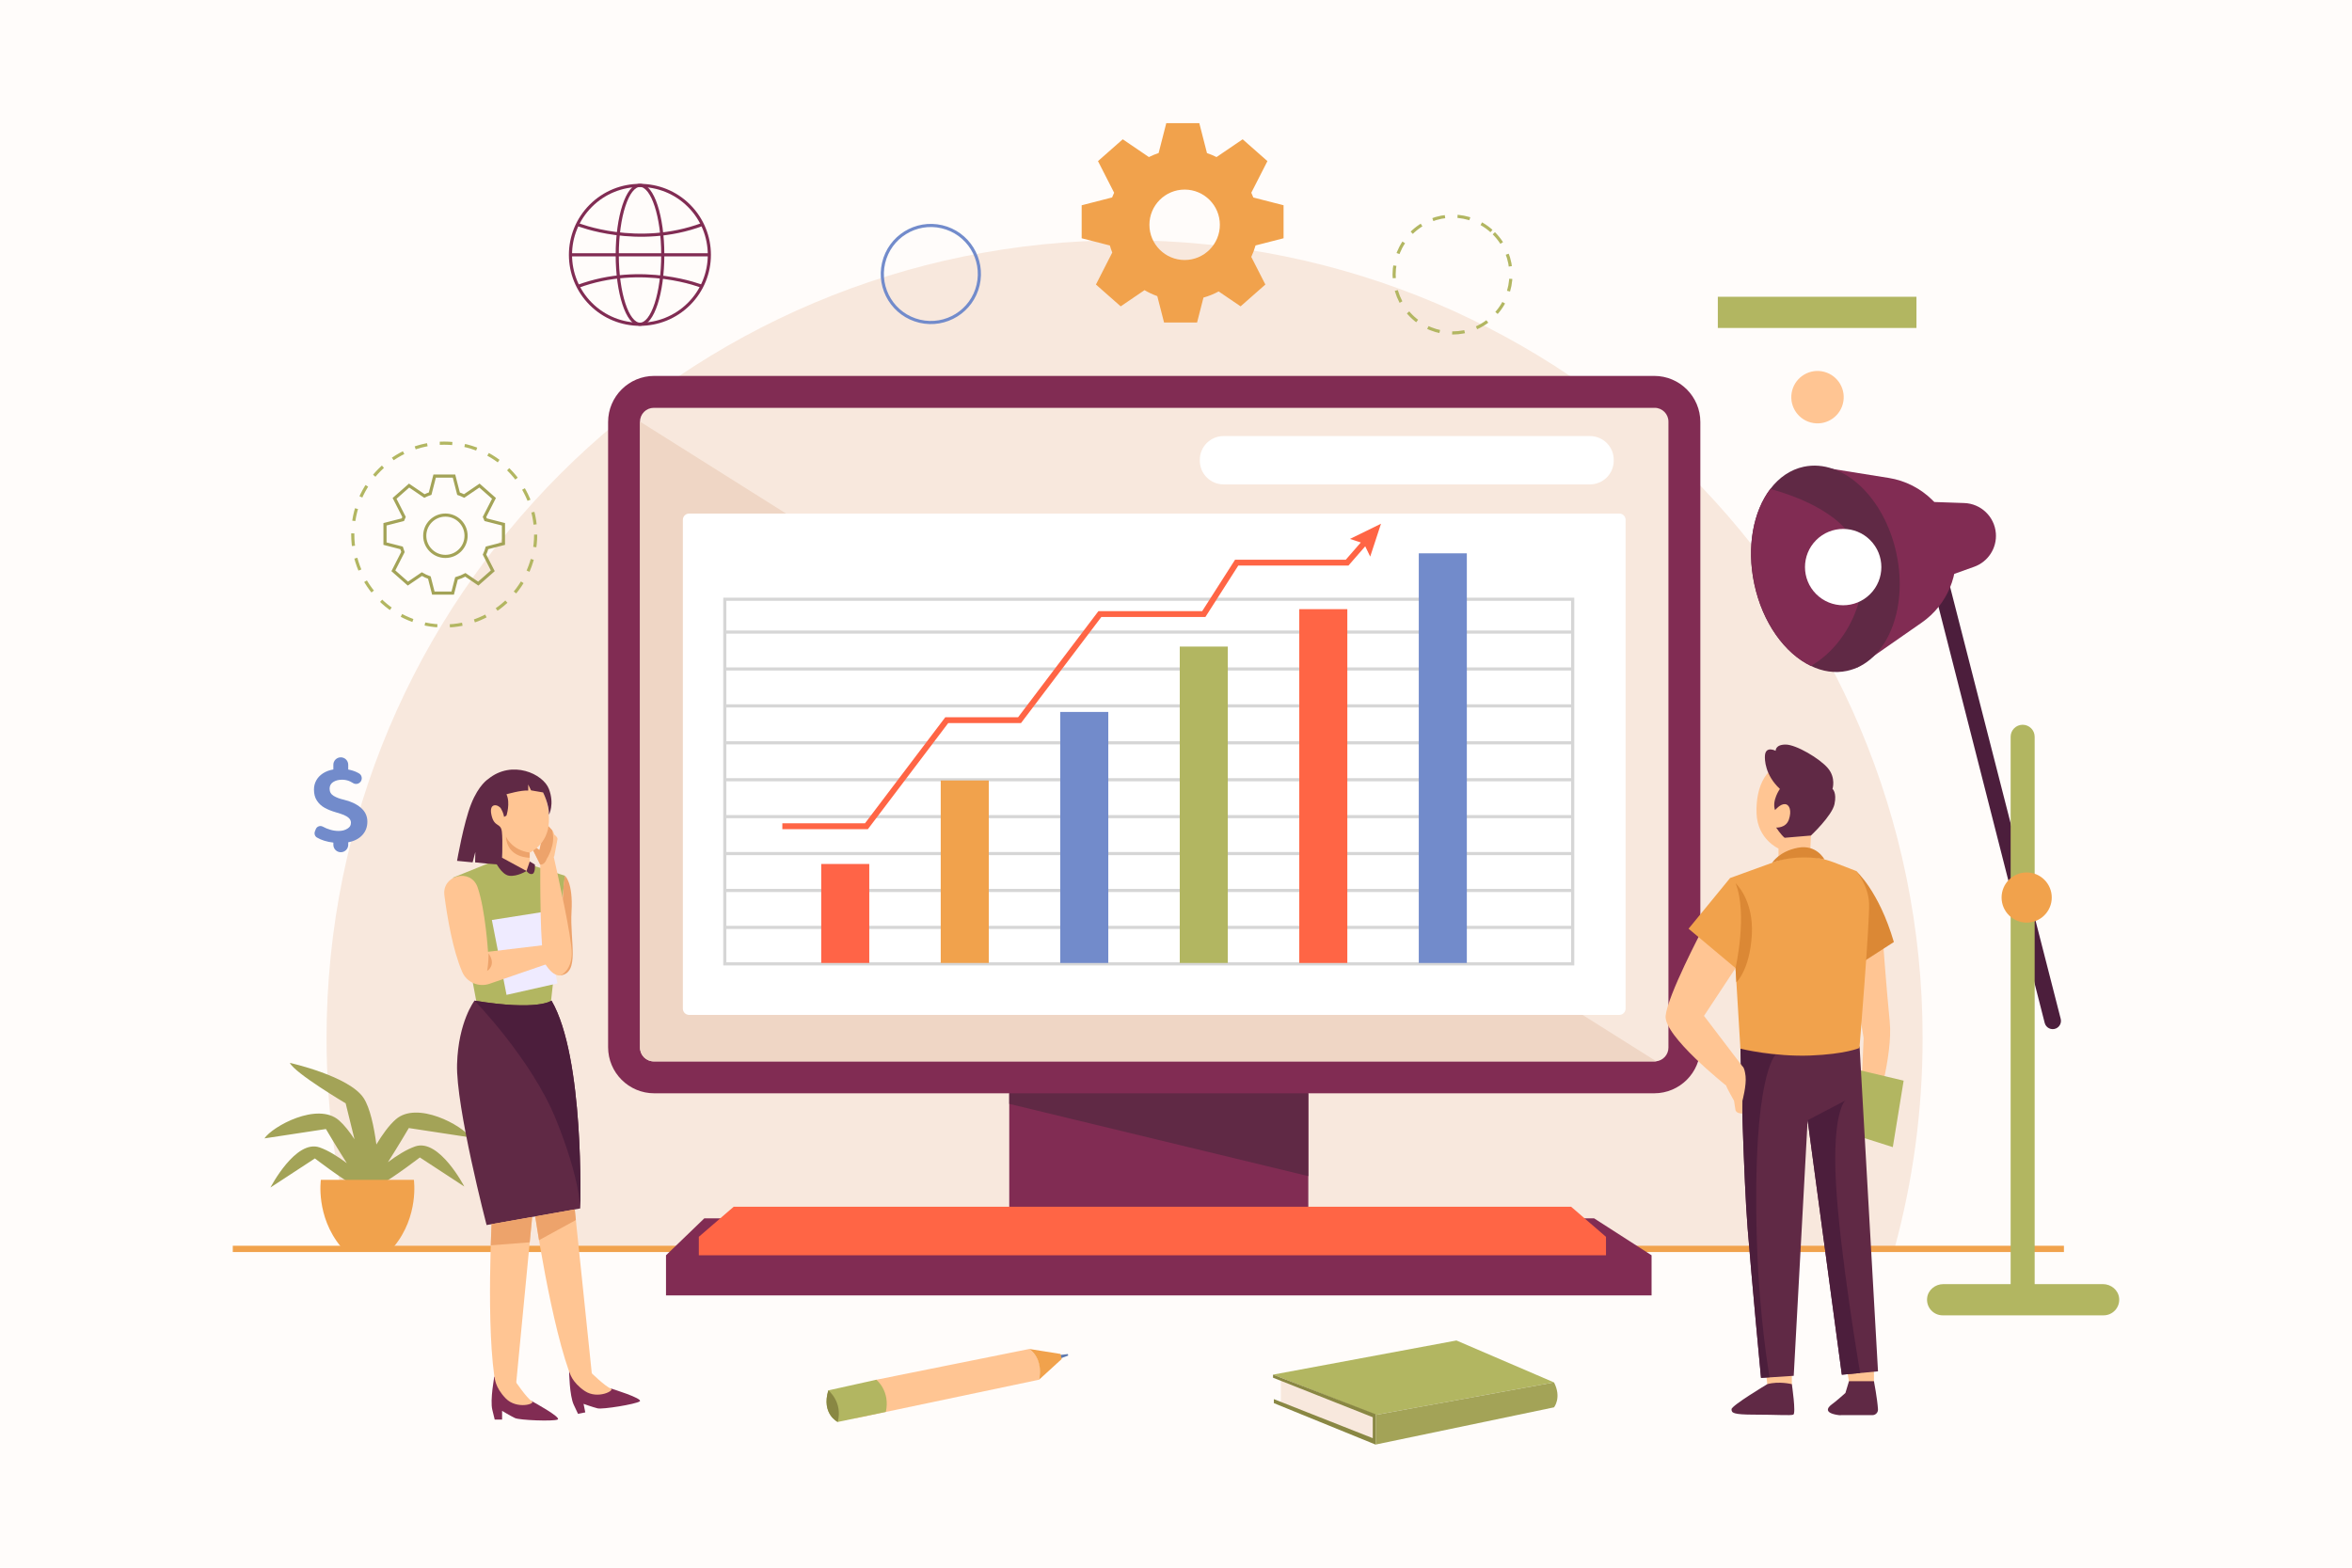 <svg xmlns="http://www.w3.org/2000/svg" xmlns:xlink="http://www.w3.org/1999/xlink" x="0px" y="0px" viewBox="0 0 750 500" style="enable-background:new 0 0 750 500;" xml:space="preserve"><g id="BACKGROUND">	<rect style="fill:#FFFCFA;" width="750" height="500"></rect></g><g id="OBJECT">	<g>		<polygon style="fill:#5D79AF;" points="338.02,432.16 340.521,431.86 340.621,432.36 338.17,433.244   "></polygon>		<path style="fill:#F8E8DD;" d="M604.085,398.324c5.852-21.418,8.994-43.954,8.994-67.228   c0-140.542-113.932-254.474-254.474-254.474S104.131,190.553,104.131,331.095c0,23.274,3.142,45.811,8.994,67.228H604.085z"></path>					<line style="fill:none;stroke:#F1A24C;stroke-width:2;stroke-miterlimit:10;" x1="74.229" y1="398.324" x2="658.141" y2="398.324"></line>		<g>			<path style="fill:#A3A357;" d="M132.385,365.642c-2.793,0.97-5.881,2.928-8.68,5.027c3.16-4.94,6.656-10.888,6.656-10.888    l19.609,2.984c-2.558-3.837-16.945-11.723-23.765-5.755c-2.178,1.906-4.301,4.865-6.183,8.01    c-0.771-5.699-2.026-11.674-4.053-14.784c-4.583-7.034-23.548-11.243-23.548-11.243c1.599,3.304,17.797,12.895,17.797,12.895    l2.826,11.48c-1.558-2.386-3.24-4.543-4.957-6.045c-6.821-5.968-21.208,1.918-23.765,5.755l19.609-2.984    c0,0,3.496,5.948,6.656,10.888c-2.8-2.098-5.888-4.057-8.68-5.027c-7.673-2.664-15.666,12.788-15.666,12.788l14.174-9.272    c0,0,8.281,6.369,13.018,8.957c-0.217,0.533-0.336,0.841-0.336,0.841s0.683-0.003,1.649-0.185    c0.491,0.216,0.911,0.361,1.228,0.405c1.576,0.217,2.457,0.019,2.944-0.228c1.289,0.319,2.278,0.321,2.278,0.321    s-0.092-0.238-0.261-0.656l0.261,0.029c0,0-0.011-0.365-0.039-1.006c4.778-2.682,12.721-8.792,12.721-8.792l14.174,9.272    C148.051,378.431,140.059,362.978,132.385,365.642z"></path>			<path style="fill:#F1A24C;" d="M131.975,376.293h-9.836h-9.986h-9.836c0,0-1.705,11.581,6.394,21.35h3.442h9.986h3.442    C133.68,387.874,131.975,376.293,131.975,376.293z"></path>		</g>		<rect x="547.776" y="94.652" style="fill:#B2B661;" width="63.34" height="9.949"></rect>		<g>			<polygon style="fill:#B2B661;" points="405.939,438.43 438.635,451.283 495.538,440.904 464.425,427.535    "></polygon>			<path style="fill:#A3A357;" d="M438.635,451.283v9.448l56.903-11.874c0,0,2.514-3.074,0-7.952L438.635,451.283z"></path>			<polygon style="fill:#F8E8DD;" points="408.43,439.409 408.43,448.282 438.635,460.73 438.635,451.283    "></polygon>			<polygon style="fill:#898743;" points="405.939,438.43 405.939,439.409 437.741,452.013 437.741,458.688 406.206,446.239     406.206,447.516 438.635,460.73 438.635,452.368 438.635,451.283 438.635,451.051    "></polygon>		</g>					<ellipse transform="matrix(0.228 -0.974 0.974 0.228 143.893 356.577)" style="fill:none;stroke:#728BCB;stroke-miterlimit:10;" cx="296.864" cy="87.525" rx="15.471" ry="15.471"></ellipse>					<ellipse transform="matrix(0.707 -0.707 0.707 0.707 73.789 353.193)" style="fill:none;stroke:#B2B661;stroke-miterlimit:10;stroke-dasharray:4;" cx="463.237" cy="87.525" rx="18.629" ry="18.629"></ellipse>					<ellipse transform="matrix(0.16 -0.987 0.987 0.16 361.942 678.337)" style="fill:#FFC593;" cx="579.446" cy="126.554" rx="8.358" ry="8.358"></ellipse>		<path style="fill:#F1A24C;" d="M399.661,62.992c-0.2-0.517-0.415-1.026-0.649-1.524l5.142-10.083l-1.754-1.547l-4.386-3.867   l-1.755-1.547l-8.336,5.669c-0.978-0.489-1.994-0.912-3.042-1.267l-2.451-9.557h-2.339h-5.848h-2.339l-2.446,9.537   c-1.069,0.359-2.105,0.789-3.101,1.287l-8.336-5.669l-1.755,1.547l-4.386,3.867l-1.754,1.547l5.142,10.083   c-0.231,0.494-0.445,0.998-0.643,1.509l-9.704,2.488v2.339v5.848v2.339l8.994,2.306c0.217,0.766,0.471,1.516,0.76,2.248   l-5.204,10.204l1.754,1.547l4.386,3.867l1.754,1.547l7.596-5.166c1.287,0.753,2.649,1.393,4.074,1.9l2.159,8.42h2.339h5.848h2.339   l2.038-7.948c1.699-0.483,3.323-1.142,4.846-1.966l6.999,4.759l1.754-1.547l4.386-3.867l1.755-1.547l-4.493-8.81   c0.549-1.171,1.005-2.393,1.362-3.657l8.936-2.291v-2.339v-5.848v-2.339L399.661,62.992z M388.986,71.697   c0,6.202-5.028,11.23-11.23,11.23c-6.202,0-11.231-5.028-11.231-11.23c0-6.202,5.028-11.231,11.231-11.231   C383.958,60.466,388.986,65.494,388.986,71.697z"></path>		<g>			<circle style="fill:none;stroke:#B2B661;stroke-miterlimit:10;stroke-dasharray:4;" cx="141.652" cy="170.502" r="29.16"></circle>			<path style="fill:none;stroke:#A3A357;stroke-miterlimit:10;" d="M154.882,165.764c-0.117-0.303-0.244-0.602-0.381-0.894    l3.017-5.916l-1.029-0.908l-2.573-2.269l-1.029-0.908l-4.891,3.326c-0.574-0.287-1.17-0.535-1.785-0.743l-1.438-5.607h-1.372    h-3.431h-1.372l-1.435,5.595c-0.627,0.21-1.235,0.463-1.82,0.755l-4.891-3.326l-1.029,0.908l-2.574,2.269l-1.029,0.908    l3.017,5.916c-0.136,0.29-0.261,0.585-0.377,0.885l-5.693,1.46v1.372v3.431v1.372l5.277,1.353    c0.127,0.449,0.276,0.889,0.446,1.319l-3.053,5.987l1.029,0.908l2.573,2.269l1.029,0.908l4.457-3.031    c0.755,0.442,1.554,0.817,2.39,1.115l1.267,4.94h1.372h3.431h1.372l1.196-4.663c0.997-0.283,1.95-0.67,2.844-1.153l4.106,2.793    l1.029-0.908l2.573-2.269l1.029-0.908l-2.636-5.169c0.322-0.687,0.59-1.404,0.799-2.146l5.243-1.344v-1.372v-3.431v-1.372    L154.882,165.764z M148.619,170.871c0,3.639-2.95,6.589-6.589,6.589s-6.589-2.95-6.589-6.589c0-3.639,2.95-6.589,6.589-6.589    S148.619,167.232,148.619,170.871z"></path>		</g>		<path style="fill:#FFC593;" d="M279.152,440.116l49.079-9.874c0,0,4.836,3.16,3.102,9.805l-58.598,12.32L279.152,440.116z"></path>		<path style="fill:#F1A24C;" d="M328.231,430.242l9.958,1.589l0.36,1.621l-7.217,6.595   C331.333,440.047,333.034,433.844,328.231,430.242z"></path>		<path style="fill:#B2B661;" d="M282.473,450.317l-15.343,3.203c0,0-5.267-2.531-2.998-10.067l15.315-3.399   C279.448,440.054,283.939,443.649,282.473,450.317z"></path>		<path style="fill:#898743;" d="M267.13,453.52c0,0-5.267-2.531-2.998-10.067C264.133,443.453,268.802,447.114,267.13,453.52z"></path>		<g>							<ellipse transform="matrix(0.707 -0.707 0.707 0.707 2.312 168.112)" style="fill:none;stroke:#812C53;stroke-miterlimit:10;" cx="204.084" cy="81.265" rx="22.145" ry="22.145"></ellipse>			<ellipse style="fill:none;stroke:#812C53;stroke-miterlimit:10;" cx="204.084" cy="81.265" rx="7.26" ry="22.145"></ellipse>			<path style="fill:none;stroke:#812C53;stroke-miterlimit:10;" d="M184.167,71.575c0,0,19.083,7.725,39.834,0"></path>			<path style="fill:none;stroke:#812C53;stroke-miterlimit:10;" d="M224.001,91.387c0,0-19.083-7.725-39.834,0"></path>			<line style="fill:none;stroke:#812C53;stroke-miterlimit:10;" x1="181.939" y1="81.266" x2="226.23" y2="81.266"></line>		</g>		<g>			<path style="fill:#728BCB;" d="M115.521,266.355c-1.083,1.163-2.575,1.923-4.476,2.283v0.797c0,1.31-1.062,2.372-2.372,2.372l0,0    c-1.31,0-2.372-1.062-2.372-2.372v-0.698c-2.094-0.249-3.841-0.789-5.24-1.62c-0.664-0.395-0.922-1.23-0.642-1.95l0.274-0.705    c0.354-0.911,1.43-1.273,2.282-0.794c0.007,0.004,0.014,0.008,0.02,0.011c0.678,0.378,1.455,0.698,2.333,0.957    c0.877,0.259,1.767,0.389,2.671,0.389c1.104,0,2.037-0.249,2.801-0.747c0.719-0.469,1.067-0.88,1.107-1.826    c0.023-0.565-0.214-1.12-0.627-1.506c-0.451-0.422-1-0.766-1.651-1.031c-0.638-0.259-1.469-0.534-2.492-0.827    c-1.382-0.398-2.578-0.877-3.589-1.435s-1.834-1.312-2.472-2.262c-0.637-0.95-0.957-2.137-0.957-3.558    c0-1.063,0.243-2.037,0.728-2.921c0.485-0.884,1.189-1.632,2.113-2.243c0.924-0.611,2.037-1.03,3.34-1.256v-1.495    c0-1.31,1.062-2.372,2.372-2.372l0,0c1.31,0,2.372,1.062,2.372,2.372v1.515c1.13,0.213,2.117,0.538,2.961,0.977    c0.18,0.094,0.349,0.188,0.507,0.281c0.79,0.47,1.061,1.486,0.662,2.314l0,0c-0.459,0.955-1.639,1.318-2.549,0.775    c-0.53-0.316-1.056-0.603-1.352-0.708c-0.725-0.259-1.453-0.389-2.183-0.389c-1.13,0-2.077,0.246-2.842,0.738    c-0.764,0.492-1.146,1.204-1.146,2.134c0,0.997,0.432,1.757,1.296,2.283c0.865,0.525,1.947,0.934,3.25,1.226    c2.22,0.519,4.023,1.369,5.412,2.552c1.389,1.184,2.084,2.659,2.084,4.427C117.146,263.753,116.604,265.192,115.521,266.355z"></path>		</g>	</g>	<g>		<g>			<path style="fill:#4C1E3C;" d="M615.868,184.602l36.141,141.65c0.397,1.557,2.084,2.398,3.567,1.779l0,0    c1.206-0.504,1.86-1.817,1.536-3.083l-36.071-140.891L615.868,184.602z"></path>			<path style="fill:#812C53;" d="M583.695,149.462l18.572,2.968c10.77,1.721,19.255,10.098,21.113,20.846v0    c1.688,9.765-2.431,19.625-10.565,25.286l-20.689,14.4L583.695,149.462z"></path>			<path style="fill:#602945;" d="M588.965,213.971c-3.861,0.822-7.802,0.206-11.502-1.582    c-8.294-3.968-15.434-13.736-18.062-26.168c-2.511-11.877-0.286-23.201,5.121-30.279c2.779-3.646,6.408-6.176,10.653-7.078    c12.521-2.654,25.757,9.768,29.573,27.75C608.555,194.595,601.486,211.316,588.965,213.971z"></path>			<path style="fill:#812C53;" d="M613.737,160.006l12.615,0.434c5.327,0.184,9.667,4.339,10.081,9.653l0,0    c0.367,4.712-2.467,9.085-6.917,10.675l-10.729,3.833L613.737,160.006z"></path>			<path style="fill:#812C53;" d="M577.463,212.389c-8.294-3.968-15.434-13.736-18.062-26.168    c-2.511-11.877-0.286-23.201,5.121-30.279c9.053,2.484,24.943,8.463,28.366,20.412    C596.803,190.01,588.759,205.936,577.463,212.389z"></path>							<ellipse transform="matrix(0.707 -0.707 0.707 0.707 44.307 468.62)" style="fill:#FFFFFF;" cx="587.828" cy="180.826" rx="12.177" ry="12.177"></ellipse>			<path style="fill:#B2B661;" d="M670.578,409.556h-21.77v-174.57c0-2.115-1.715-3.83-3.83-3.83l0,0c-2.115,0-3.83,1.715-3.83,3.83    v174.57h-21.466c-2.601,0-4.923,1.901-5.17,4.49c-0.283,2.97,2.044,5.469,4.956,5.469h51.324c2.911,0,5.239-2.499,4.956-5.469    C675.501,411.458,673.179,409.556,670.578,409.556z"></path>			<circle style="fill:#F1A24C;" cx="646.259" cy="286.256" r="7.999"></circle>		</g>		<g>			<g>				<rect x="321.83" y="344.632" style="fill:#812C53;" width="95.364" height="41.282"></rect>				<path style="fill:#812C53;" d="M193.911,333.983V134.609c0-8.127,6.588-14.714,14.714-14.714h318.863     c8.126,0,14.714,6.588,14.714,14.714v199.374c0,8.127-6.588,14.715-14.715,14.715H208.626     C200.5,348.698,193.911,342.11,193.911,333.983z"></path>				<path style="fill:#F8E8DD;" d="M532.028,134.469v199.654c0,2.25-1.69,4.109-3.876,4.37c-0.168,0.019-0.345,0.028-0.523,0.028     H208.492c-2.437,0-4.408-1.97-4.408-4.398V134.469c0-2.428,1.97-4.398,4.408-4.398H527.63     C530.058,130.07,532.028,132.041,532.028,134.469z"></path>				<path style="fill:#EFD6C5;" d="M528.152,338.492c-0.168,0.019-0.345,0.028-0.523,0.028H208.492c-2.437,0-4.408-1.97-4.408-4.398     V134.469L528.152,338.492z"></path>				<path style="fill:#FFFFFF;" d="M516.363,323.695H219.751c-1.105,0-2-0.896-2-2v-155.9c0-1.105,0.895-2,2-2h296.612     c1.105,0,2,0.895,2,2v155.9C518.363,322.8,517.468,323.695,516.363,323.695z"></path>				<path style="fill:#FFFFFF;" d="M507.012,154.492H390.165c-4.182,0-7.571-3.39-7.571-7.571v-0.266     c0-4.182,3.39-7.571,7.571-7.571h116.848c4.182,0,7.571,3.39,7.571,7.571v0.266     C514.584,151.102,511.194,154.492,507.012,154.492z"></path>				<polygon style="fill:#602945;" points="417.194,348.702 417.194,375.117 321.83,352.07 321.83,348.702     "></polygon>				<g>					<rect x="231.124" y="191.123" style="fill:none;stroke:#D6D6D6;stroke-miterlimit:10;" width="270.377" height="116.291"></rect>					<line style="fill:none;stroke:#D6D6D6;stroke-miterlimit:10;" x1="231.124" y1="201.589" x2="501.501" y2="201.589"></line>					<line style="fill:none;stroke:#D6D6D6;stroke-miterlimit:10;" x1="231.124" y1="213.364" x2="501.501" y2="213.364"></line>					<line style="fill:none;stroke:#D6D6D6;stroke-miterlimit:10;" x1="231.124" y1="225.138" x2="501.501" y2="225.138"></line>					<line style="fill:none;stroke:#D6D6D6;stroke-miterlimit:10;" x1="231.124" y1="236.913" x2="501.501" y2="236.913"></line>					<line style="fill:none;stroke:#D6D6D6;stroke-miterlimit:10;" x1="231.124" y1="248.687" x2="501.501" y2="248.687"></line>					<line style="fill:none;stroke:#D6D6D6;stroke-miterlimit:10;" x1="231.124" y1="260.462" x2="501.501" y2="260.462"></line>					<line style="fill:none;stroke:#D6D6D6;stroke-miterlimit:10;" x1="231.124" y1="272.236" x2="501.501" y2="272.236"></line>					<line style="fill:none;stroke:#D6D6D6;stroke-miterlimit:10;" x1="231.124" y1="284.011" x2="501.501" y2="284.011"></line>					<line style="fill:none;stroke:#D6D6D6;stroke-miterlimit:10;" x1="231.124" y1="295.785" x2="501.501" y2="295.785"></line>				</g>				<g>					<polygon style="fill:#812C53;" points="508.335,388.586 224.584,388.586 212.374,400.36 212.374,413.152 526.651,413.152       526.651,400.36      "></polygon>					<polygon style="fill:#FF6545;" points="500.994,384.879 371.983,384.879 362.971,384.879 233.96,384.879 222.84,394.473       222.84,400.36 362.971,400.36 371.983,400.36 512.114,400.36 512.114,394.473      "></polygon>				</g>				<g>											<rect x="452.419" y="176.477" transform="matrix(-1 -1.224647e-16 1.224647e-16 -1 920.159 483.608)" style="fill:#728BCB;" width="15.321" height="130.654"></rect>											<rect x="414.309" y="194.286" transform="matrix(-1 -1.224647e-16 1.224647e-16 -1 843.938 501.417)" style="fill:#FF6545;" width="15.321" height="112.845"></rect>											<rect x="376.198" y="206.22" transform="matrix(-1 -1.224647e-16 1.224647e-16 -1 767.718 513.351)" style="fill:#B2B661;" width="15.321" height="100.911"></rect>											<rect x="338.088" y="227.066" transform="matrix(-1 -1.224647e-16 1.224647e-16 -1 691.497 534.197)" style="fill:#728BCB;" width="15.321" height="80.064"></rect>											<rect x="299.978" y="248.924" transform="matrix(-1 -1.224647e-16 1.224647e-16 -1 615.276 556.055)" style="fill:#F1A24C;" width="15.321" height="58.206"></rect>											<rect x="261.867" y="275.556" transform="matrix(-1 -1.224647e-16 1.224647e-16 -1 539.056 582.687)" style="fill:#FF6447;" width="15.321" height="31.574"></rect>					<polygon style="fill:#FF6545;" points="440.372,167.039 430.463,171.888 433.928,173.016 429.141,178.512 393.836,178.512       383.347,194.921 350.26,194.921 324.647,228.755 301.434,228.755 275.82,262.588 249.47,262.588 249.47,264.456       276.749,264.456 302.363,230.622 325.575,230.622 351.189,196.788 384.37,196.788 394.86,180.38 429.991,180.38       435.336,174.243 436.93,177.52      "></polygon>				</g>			</g>			<g>				<polygon style="fill:#FFC593;" points="562.921,435.895 563.732,443.077 571.378,443.077 571.378,436.358     "></polygon>				<path style="fill:#602945;" d="M563.55,441.463c0,0-11.403,6.828-11.403,7.986c0,1.159,0.348,1.738,7.414,1.738     c7.067,0,11.353,0.348,12.28,0c0.927-0.348-0.463-9.724-0.463-9.724S567.306,440.428,563.55,441.463z"></path>				<polygon style="fill:#FFC593;" points="588.756,435.895 589.683,441.003 597.56,441.003 597.56,436.358     "></polygon>				<path style="fill:#602945;" d="M597.56,440.529h-7.964l-1.136,3.751c-1.296,1.154-3.211,2.824-4.223,3.547     c-1.622,1.158-2.664,2.858,2.085,3.514c0.322,0.044,0.611,0.038,0.88,0h9.878c1.02,0,1.83-0.857,1.766-1.876     C598.634,446.099,597.56,440.529,597.56,440.529z"></path>				<path style="fill:#FFC593;" d="M600.399,299.571c0,0,1.097,15.194,2.194,26.249c1.097,11.054-4.718,29.321-4.718,29.321     s-0.219,3.786-1.207,5.651c-0.987,1.865-2.738,2.523-2.738,2.523l-0.45-14.043l0.79-18.159l-2.985-18.432l2.75-8.502     L600.399,299.571z"></path>				<path style="fill:#DB8835;" d="M591.841,277.778c0,0,7.241,6.213,12.069,22.67l-10.533,6.802     C593.377,307.251,594.255,285.169,591.841,277.778z"></path>				<polygon style="fill:#B2B661;" points="591.285,340.928 607.029,344.663 603.577,365.868 590.505,361.706     "></polygon>				<path style="fill:#602945;" d="M598.853,437.376l-11.533,1.074l-10.907-81.159l-4.436,81.514l-10.422,0.682     c0,0,0-0.019-0.009-0.065c-0.149-1.606-2.951-31.19-4.268-47.682c-1.251-15.642-2.148-51.79-2.279-57.3     c-0.009-0.467-0.019-0.71-0.019-0.71c23.43,4.753,37.998,0,37.998,0L598.853,437.376z"></path>				<path style="fill:#4C1E3C;" d="M560.22,395.456c0.747,25.363,4.062,43.787,4.062,43.787l-2.736,0.177     c-0.149-1.606-2.951-31.19-4.268-47.682c-1.251-15.642-2.148-51.79-2.279-57.3c1.84,0.607,5.846,1.718,11.225,1.924     C566.225,336.363,558.67,342.9,560.22,395.456z"></path>				<path style="fill:#FFC593;" d="M577.138,274.121l-10.016,3.657v-7.154c0,0-6.677-2.916-6.995-11.156     c-0.318-8.24,2.862-16.824,12.4-16.507c9.539,0.318,10.97,10.334,10.175,14.308c-0.795,3.975-5.246,9.221-5.246,9.221     L577.138,274.121z"></path>				<path style="fill:#602945;" d="M567.568,251.622c0,0-2.621,3.657-1.549,6.757c0,0,1.628-1.987,3.139-1.908     s2.226,2.146,1.272,4.928c-0.954,2.782-4.054,2.544-4.054,2.544s1.51,2.305,2.703,3.259l8.378-0.711     c0,0,6.725-6.282,7.52-10.019c0.795-3.737-0.636-4.85-0.636-4.85s1.153-3.498-1.45-6.598c-2.604-3.1-10.155-7.552-13.494-7.552     c-3.339,0-3.18,1.987-3.18,1.987s-3.18-1.669-3.418,1.51C562.703,242.248,562.796,247.17,567.568,251.622z"></path>				<path style="fill:#F1A24C;" d="M565.87,274.894l-14.184,5.147l3.291,54.418c0,0,10.916,2.633,22.244,2.194     c11.328-0.439,15.717-2.414,15.717-2.414s3.291-40.155,3.072-46.08c-0.219-5.925-4.169-10.382-4.169-10.382l-6.977-2.692     C578.763,272.731,572.017,272.663,565.87,274.894z"></path>				<path style="fill:#DB8835;" d="M565.12,275.166c0,0,2.145-3.609,8.143-4.78c5.998-1.17,8.507,3.715,8.507,3.715     S573.462,272.139,565.12,275.166z"></path>				<path style="fill:#FFC593;" d="M556.623,343.237c-0.329-2.908-1.007-3.145-1.007-3.145L543.368,324l10.055-15.235     l-10.588-12.267c0,0-11.118,21.065-11.703,27.502c-0.585,6.436,19.31,22.235,19.31,22.235c0.128,0.695,2.505,4.846,2.505,4.846     s0.219,1.536,0.439,2.853c0.219,1.317,2.194,1.203,2.194,1.203l0.036-4.056C555.616,351.082,556.952,346.144,556.623,343.237z"></path>				<path style="fill:#F1A24C;" d="M551.686,280.042l-13.239,16.165l14.976,12.56C553.423,308.766,559.366,292.841,551.686,280.042z     "></path>				<path style="fill:#DB8835;" d="M553.423,308.766c0,0,3.94-17.297,0-27.102c0,0,5.865,5.336,5.198,16.542     c-0.667,11.206-4.924,15.09-4.924,15.09L553.423,308.766z"></path>				<path style="fill:#4C1E3C;" d="M576.416,357.289l11.954-6.255c0,0-4.135,3.602-2.935,26.147     c1.201,22.545,7.723,60.723,7.723,60.723l-5.837,0.545L576.416,357.289z"></path>			</g>			<g>				<path style="fill:#FFC593;" d="M170.229,385.078c0,0,5.514,38.849,12.469,55.567l6.156-1.244l-6.083-58.542L170.229,385.078z"></path>				<path style="fill:#812C53;" d="M181.484,437.467c0,0,0.101,7.65,1.468,10.559c1.367,2.91,1.367,2.91,1.367,2.91l2.313-0.467     l-0.55-2.721c0,0,2.901,1.042,4.467,1.434c1.566,0.392,12.123-1.318,13.427-2.218c1.305-0.901-9.262-4.146-9.262-4.146     s-3.505,2.271-7.102,0.588C184.014,441.723,181.484,437.467,181.484,437.467z"></path>				<path style="fill:#FFC593;" d="M188.102,437.428c0,0,4.938,4.854,6.611,5.389c1.673,0.535-4.074,3.66-8.258,0.822     c-4.184-2.838-4.807-5.912-4.807-5.912L188.102,437.428z"></path>				<path style="fill:#FFC593;" d="M156.986,385.413c0,0-2.291,39.171,1.214,56.936h6.281l5.635-58.587L156.986,385.413z"></path>				<polygon style="fill:#B2B661;" points="160.119,273.574 144.495,279.895 153.136,326.049 175.046,325.216 180.146,279.312      168.921,275.741 168.921,278.169     "></polygon>				<polygon style="fill:#EFEBFF;" points="156.847,293.424 161.523,317.306 177.777,313.647 173.136,290.863     "></polygon>				<path style="fill:#FFC593;" d="M141.706,285.556c0.9,6.936,2.669,17.493,5.699,24.466c1.447,3.329,5.264,4.93,8.696,3.747     l19.359-6.67l-1.976-5.673l-17.867,2.135c0,0-0.807-13.186-3.281-20.455c-0.025-0.075-0.051-0.148-0.078-0.221     C150.015,276.798,140.871,279.122,141.706,285.556z"></path>				<path style="fill:#EDA36B;" d="M180.146,279.312c0,0,2.654,2.049,2.099,11.486c-0.555,9.437,2.742,19.467-3.503,20.299     C178.741,311.097,178.988,284.293,180.146,279.312z"></path>				<path style="fill:#FFC593;" d="M182.317,304.23c-0.14,5.491-3.577,6.864-3.577,6.864s-2.204,0.719-4.959-3.782     c-1.662-2.727-1.513-29.033-1.494-31.582c-0.019,0.009-0.037,0.009-0.037,0.009l-0.009-0.019l-2.307-4.632l-0.149-0.308     l0.261-1.093l0.009,0.009l1.97,1.448l0.448-2.073l2.204-5.79l1.373,1.494v0.009l0.299,0.318l0.402,1.092     c0,0,1.102,0.784,1.018,1.41c-0.084,0.626-1.018,5.435-1.018,5.435c-0.037,0.093-0.093,0.187-0.168,0.28     C177.76,278.494,182.438,299.421,182.317,304.23z"></path>				<path style="fill:#EDA36B;" d="M174.332,273.955c0,0-0.598,1.952-2.045,1.774c-0.019,0-0.028,0-0.047-0.009l-2.307-4.632     c0.019-0.448,0.065-0.915,0.121-1.392l1.97,1.448l0.448-2.073l2.204-5.79l1.373,1.494v0.009     C177.423,269.323,174.332,273.955,174.332,273.955z"></path>				<path style="fill:#FFC593;" d="M160.178,274.977l8.743,3.192v-6.245c0,0,5.829-2.546,6.107-9.739     c0.277-7.193-2.498-14.687-10.825-14.41c-8.327,0.278-9.576,9.021-8.882,12.49c0.694,3.47,4.58,8.049,4.58,8.049     L160.178,274.977z"></path>				<path style="fill:#602945;" d="M155.667,248.469c0,0-2.984,1.804-5.412,7.911c-2.429,6.106-4.511,18.18-4.511,18.18l4.962,0.486     l0.867-3.331l-0.069,3.331c0,0,6.358,0.713,8.535,0.694c0,0,0.347-7.494,0-10.478c-0.347-2.984-2.429-1.249-3.331-5.343     c-0.902-4.094,2.221-3.4,3.053-2.012c0.833,1.388,0.971,2.637,0.971,2.637l0.763-0.416c0,0,1.318-4.025,0-6.8     c0,0,4.719-1.388,6.939-1.18v-1.943l0.902,1.874l3.829,0.66c0,0,1.977,3.782,1.88,7.112c0,0,1.83-3.331,0.003-8.188     C173.223,246.804,163.3,242.224,155.667,248.469z"></path>				<path style="fill:#602945;" d="M185.016,385.408c0,0.009,0,0.009,0,0.009l-29.855,5.304c0,0-9.833-37.746-9.413-51.352     c0.411-13.597,5.566-20.227,5.566-20.227c20.423,3.362,24.551,0,24.551,0C186.407,337.25,185.044,384.502,185.016,385.408z"></path>				<path style="fill:#812C53;" d="M157.639,438.994c0,0-1.416,7.518-0.653,10.641c0.763,3.123,0.763,3.123,0.763,3.123h2.359     v-2.776c0,0,2.637,1.596,4.094,2.29c1.457,0.694,12.144,1.11,13.601,0.486c1.457-0.625-8.258-5.898-8.258-5.898     s-3.886,1.531-7.078-0.83C159.276,443.667,157.639,438.994,157.639,438.994z"></path>				<path style="fill:#FFC593;" d="M164.133,440.267c0,0,3.879,5.736,5.413,6.592c1.534,0.856-4.719,2.78-8.258-0.83     c-3.539-3.611-3.54-6.747-3.54-6.747L164.133,440.267z"></path>				<path style="fill:#602945;" d="M160.119,273.574l7.772,4.219c0,0-2.925,1.829-5.493,1.519c-2.567-0.31-4.58-4.751-4.58-4.751     L160.119,273.574z"></path>				<path style="fill:#602945;" d="M168.921,274.769l-1.03,3.024c0,0,0.891,1.278,1.898,0.931c1.006-0.347,0.764-2.983,0.764-2.983     L168.921,274.769z"></path>				<path style="fill:#4C1E3C;" d="M185.016,385.408c0-0.252-0.056-9.432-7.723-28.37c-7.779-19.209-25.979-37.895-25.979-37.895     c20.423,3.362,24.551,0,24.551,0C186.407,337.25,185.044,384.502,185.016,385.408z"></path>				<path style="fill:#EDA36B;" d="M161.325,266.805c0,0,1.786,4.333,7.596,5.118v1.65     C168.921,273.574,161.725,273.709,161.325,266.805z"></path>				<path style="fill:#EDA36B;" d="M155.805,304.084c0,0,0,3.126-0.467,5.594C155.338,309.678,158.407,307.895,155.805,304.084z"></path>				<path style="fill:#EDA36B;" d="M171.879,395.547l11.751-6.427l-0.353-3.393l-12.617,2.242     C170.66,387.968,171.797,395.061,171.879,395.547z"></path>				<polygon style="fill:#EDA36B;" points="168.917,396.224 156.491,397.192 156.74,390.441 169.695,388.14     "></polygon>			</g>		</g>	</g></g></svg>